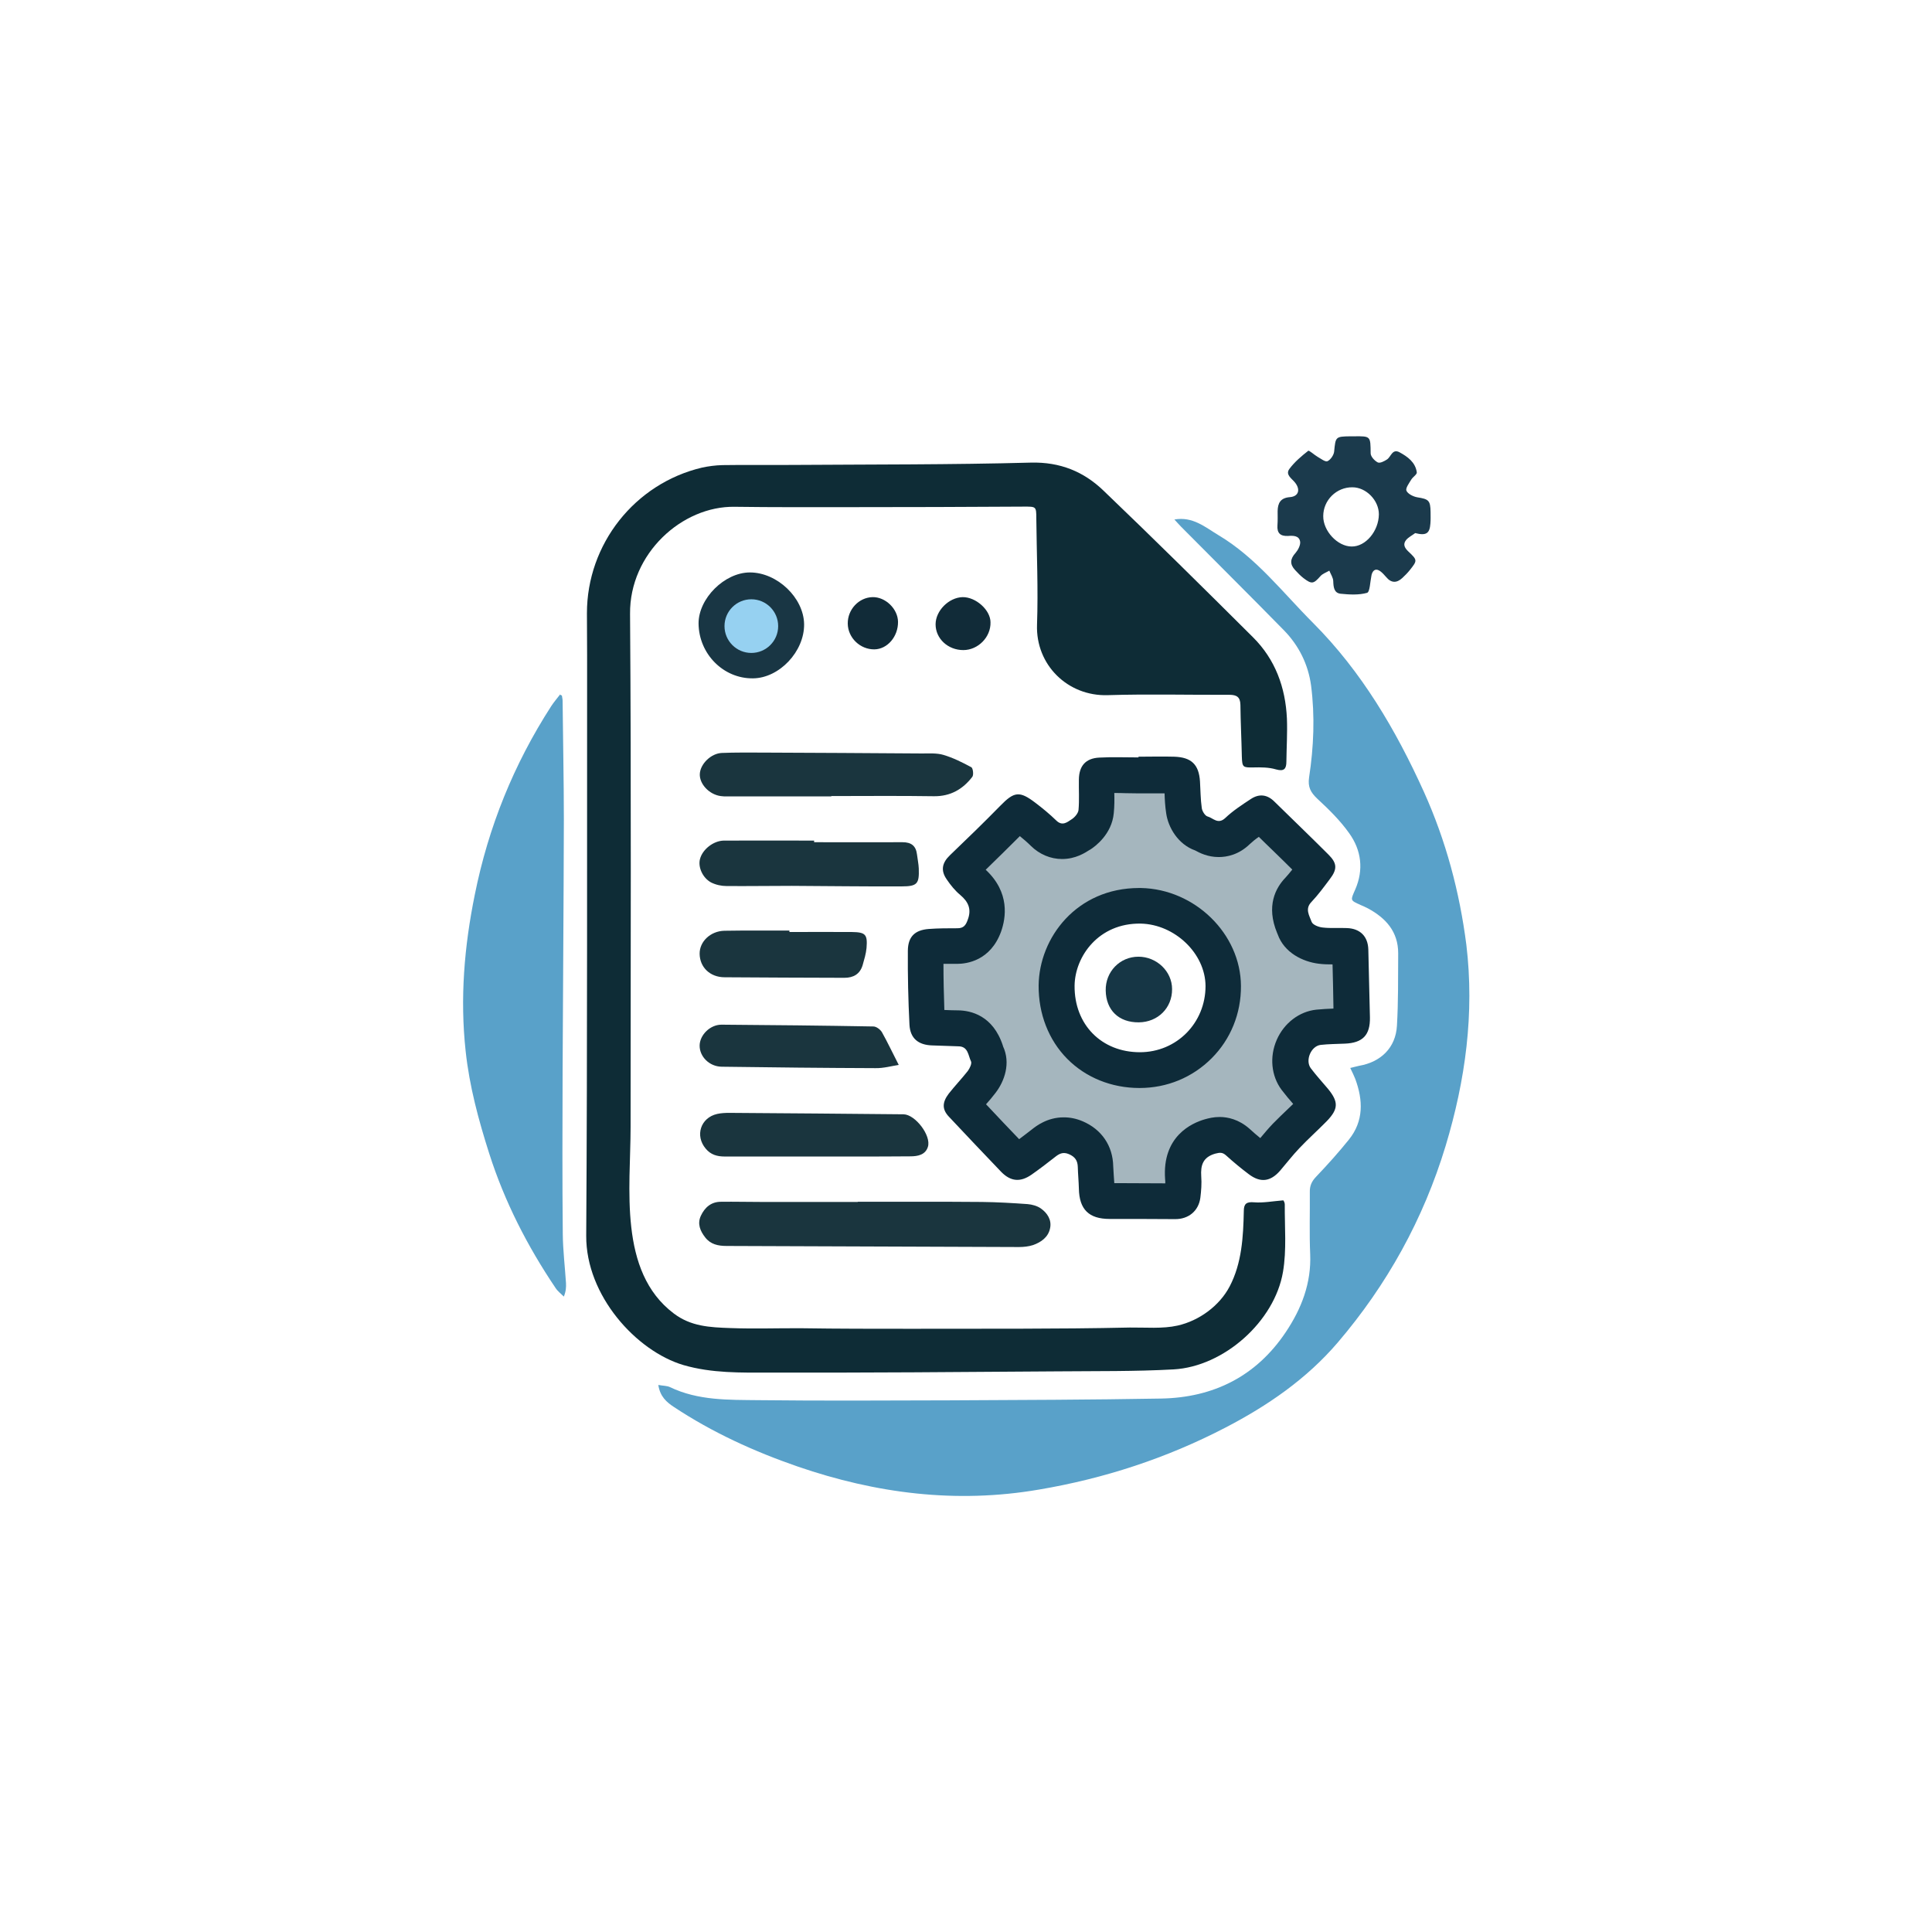 <?xml version="1.0" encoding="utf-8"?>
<!-- Generator: Adobe Illustrator 21.0.0, SVG Export Plug-In . SVG Version: 6.00 Build 0)  -->
<svg version="1.1" id="Layer_1" xmlns="http://www.w3.org/2000/svg" xmlns:xlink="http://www.w3.org/1999/xlink" x="0px" y="0px"
	 viewBox="0 0 1080 1080" style="enable-background:new 0 0 1080 1080;" xml:space="preserve">
<style type="text/css">
	.st0{fill:#2F4B59;}
	.st1{fill:#192F3D;}
	.st2{fill:#192D38;}
	.st3{fill:#2D4551;}
	.st4{fill:#2A4451;}
	.st5{fill:#0E2B39;}
	.st6{fill:#A5B6BE;}
	.st7{fill:#0E2C36;}
	.st8{fill:#59A1C9;}
	.st9{fill:#1A353E;}
	.st10{fill:#1B3A4C;}
	.st11{fill:#193644;}
	.st12{fill:#112B38;}
	.st13{fill:#163645;}
	.st14{fill:#96D1F1;}
	.st15{fill:#051C24;}
	.st16{fill:#07212E;}
	.st17{fill:#015861;}
	.st18{fill:#061C2A;}
</style>
<g>
	<path class="st5" d="M636.4,423c6.7,0,13.3-0.2,20,0c9.6,0.3,13.8,4.4,14.4,13.8c0.3,5,0.3,10,1,14.9c0.2,1.7,1.8,4.3,3.2,4.7
		c3.1,0.8,5.8,4.7,9.9,0.9c4.3-4.1,9.4-7.4,14.4-10.7c4.6-3,9.1-2.5,13.1,1.5c10.1,9.9,20.3,19.7,30.3,29.7
		c4.8,4.8,4.9,8.1,0.7,13.6c-3.3,4.4-6.6,8.9-10.3,12.8c-3.8,3.9-1.1,7.7,0.1,11.1c0.6,1.7,4,3,6.3,3.2c4.4,0.5,9,0.1,13.5,0.3
		c7.4,0.3,11.7,4.7,11.9,12c0.3,12.6,0.6,25.3,0.9,37.9c0.2,9.9-4,14.3-14,14.7c-4.5,0.2-9,0.2-13.5,0.7c-5.4,0.6-8.8,8.6-5.6,13
		c3,4,6.4,7.7,9.6,11.5c6,7.3,6,11.3-0.7,18.2c-5,5.1-10.4,9.9-15.3,15.1c-3.8,4-7.1,8.3-10.7,12.5c-5.4,6.2-11,6.9-17.5,2
		c-4.4-3.3-8.6-6.8-12.7-10.5c-2-1.8-3.4-1.7-6.1-1c-6.9,2-8.2,6.5-7.8,12.7c0.3,4,0,8-0.5,12c-1,7.4-6.7,12-14.2,11.9
		c-12.2-0.1-24.3-0.1-36.5-0.1c-11.6,0-17-5.3-17.2-17c-0.1-4-0.5-8-0.6-12c-0.1-3.6-1.5-5.7-4.9-7.2c-3.5-1.5-5.6-0.2-8.1,1.8
		c-4.2,3.3-8.4,6.5-12.8,9.6c-6.3,4.4-11.7,3.9-17-1.5c-9.8-10.2-19.5-20.5-29.2-30.8c-3.9-4.1-3.9-8-0.1-13
		c3.4-4.3,7.2-8.3,10.6-12.6c1.1-1.5,2.4-4.2,1.8-5.4c-1.6-3.2-1.5-8.4-7.1-8.4c-4.8-0.1-9.6-0.4-14.5-0.5
		c-7.8-0.2-12.4-3.9-12.8-11.6c-0.7-13.8-1-27.6-0.9-41.4c0.1-7.8,3.9-11.5,11.7-12.1c5.3-0.4,10.7-0.4,16-0.4
		c3.5,0,4.7-1.7,5.8-4.8c2.2-5.9,0.3-10-4.2-13.8c-2.9-2.4-5.4-5.5-7.5-8.6c-3.6-5.1-2.7-9.4,1.8-13.7c9.5-9.1,18.9-18.2,28.1-27.6
		c7.7-7.9,10.7-8.4,19.5-1.7c4.1,3.1,8.1,6.4,11.8,10c3.3,3.2,6,1,8.4-0.6c1.8-1.1,3.8-3.4,4-5.3c0.5-5.6,0.1-11.3,0.2-17
		c0.1-7.6,3.7-11.9,11.4-12.3c7.3-0.4,14.6-0.1,22-0.1C636.4,423.3,636.4,423.1,636.4,423z M637.2,588.2c20.6,0,36.7-16.4,36.7-37
		c-0.1-18.3-17.3-34.5-36.2-34.9c-23.6-0.4-36.8,18.4-37,34.7C600.5,572.8,615.8,588.2,637.2,588.2z"/>
	<path class="st6" d="M623.1,665.8L623.1,665.8z M656.7,661.5L656.7,661.5C656.7,661.5,656.7,661.5,656.7,661.5z M651.4,661.5
		c-8.8,0-15.9-0.1-22.7-0.1c-1.9,0-3.9,0-5.8,0c-0.1-1.5-0.2-2.9-0.3-4.3c-0.1-1.8-0.2-3.5-0.3-5.1c-0.2-11.5-6.5-20.7-17.1-25.2
		c-3.5-1.5-7-2.2-10.6-2.2c-9.2,0-15.4,4.9-17.7,6.7c-2.1,1.6-4.6,3.6-7.2,5.5c-5.8-6-11.9-12.5-18.5-19.5c1.8-2,3.6-4.1,5.4-6.5
		c4.9-6.4,8.5-16.5,4.1-25.9c0-0.1-0.1-0.3-0.1-0.4c-5.5-16.9-18-19.6-24.9-19.7c-2.4,0-4.8-0.1-7.4-0.2c-0.1,0-0.3,0-0.4,0
		c-0.3-8.7-0.5-17.3-0.5-25.8c1.2,0,2.4,0,3.5,0c1.3,0,2.7,0,4,0l0.2,0c5.4,0,18.6-1.8,24.5-18c2.7-7.6,5.1-21.9-8.6-34.6
		c6.3-6.1,12.7-12.4,19.1-18.8c2.1,1.7,4.2,3.5,6.2,5.5c4.8,4.7,11,7.3,17.4,7.3c7.6,0,12.9-3.5,15.4-5.1l0.4-0.2
		c2.8-1.8,12-8.6,13.1-20.3c0.4-4,0.4-7.8,0.3-11.3c2.1,0,4.2,0,6.3,0.1c2.3,0,4.7,0.1,7,0.1H651c0.1,3.4,0.3,7.2,0.9,11.1
		c1.1,7.9,6.6,17.4,16.2,20.8c2.4,1.3,6.9,3.7,13.2,3.7c4.4,0,11.1-1.2,17.3-7.2c1.5-1.4,3.2-2.8,5.1-4.1c2.6,2.6,5.2,5.1,7.9,7.7
		c3.6,3.5,7.2,7,10.8,10.6c-1.3,1.6-2.6,3.2-3.8,4.5c-5.6,5.8-10.9,15.9-4.7,30.9c0.1,0.2,0.2,0.5,0.3,0.7
		c3.7,10.5,14.2,15.4,22.8,16.5c3,0.4,5.8,0.4,7.9,0.4c0.2,7.9,0.4,15.8,0.5,23.6l0,1.1c-3.1,0.1-6.2,0.3-9.5,0.6
		c-9.6,1-18.1,7.5-22.2,16.9c-4.1,9.4-3.1,20.1,2.7,27.9c2.2,2.9,4.4,5.5,6.5,7.9c-0.9,0.9-1.8,1.7-2.7,2.6
		c-2.8,2.7-5.7,5.4-8.6,8.4c-2.6,2.7-4.9,5.5-7.1,8.1c-2-1.6-4-3.4-6-5.2c-6.1-5.4-12.4-6.6-16.7-6.6c-3.4,0-6.2,0.7-8.3,1.3
		c-7.3,2.1-23.9,9.5-22.2,33.4C651.4,659.9,651.4,660.7,651.4,661.5z M636.8,496.4c-34.9,0-55.9,27.7-56.2,54.5
		c-0.1,15.9,5.6,30.5,16,41c10.4,10.5,24.8,16.3,40.4,16.3c15.4,0,29.6-5.9,40.3-16.6c10.7-10.7,16.5-25.1,16.4-40.4
		c-0.1-29.1-25.7-54.2-55.9-54.8C637.6,496.4,637.2,496.4,636.8,496.4z M710.1,640.6L710.1,640.6z"/>
	<path class="st7" d="M619.2,388.6c22.6-0.7,45.3-0.1,68-0.2c4.2,0,6.1,1.3,6.2,5.6c0.1,9.7,0.6,19.3,0.8,29c0.2,5.9,0.6,6.1,6.3,6
		c4.3-0.1,8.8-0.1,12.8,1.1c4.6,1.3,5.8-0.4,5.8-4.4c0.1-8,0.6-16,0.3-24c-0.8-17.4-6.5-33.1-19-45.5
		c-27.6-27.5-55.3-54.9-83.5-81.9c-11.1-10.7-24.3-16.1-40.6-15.7c-44.5,1.2-89,1-133.5,1.3c-13,0.1-26-0.1-39,0.1
		c-3.8,0.1-7.7,0.6-11.4,1.4c-37.6,8.9-64.3,42.8-64.3,81.4c0,7.8,0.1,15.7,0.1,23.5c-0.1,108.2,0.2,216.3-0.5,324.5
		c-0.2,33.4,28,64.5,54.4,72.3c15.9,4.6,32,4.2,48.1,4.2c53.7,0.1,107.3-0.3,161-0.7c21.7-0.2,43.3,0.1,64.9-1.1
		c28.1-1.6,56.4-26.8,61.1-54.5c2.1-12.3,0.9-25.2,1-37.8c0-1.1-0.8-2.2-0.8-2.2c-6.1,0.5-11.3,1.5-16.3,1.1
		c-4.4-0.4-5.8,0.9-5.8,4.9c-0.3,14.4-1.1,29.1-7.9,42.1c-5.7,10.9-17.1,19.2-29.1,21.9c-8.4,1.9-18.1,1-26.7,1.1
		c-40.9,0.9-81.8,0.6-122.8,0.7c-20.1,0-40.2,0-60.2-0.3c-13.4-0.1-26.8,0.4-40.2-0.1c-11.7-0.4-22.2-0.9-31.8-8.2
		c-31.1-23.5-24.1-70.3-24.1-104.1c0-95.7,0.4-191.3-0.3-287c-0.3-33.7,29.1-60.3,58.5-59.8c21.3,0.3,42.7,0.2,64,0.2
		c32.5,0,65-0.1,97.5-0.3c6.9,0,7.1-0.2,7.1,6.5c0.2,19.8,1.1,39.7,0.4,59.5C578.9,371.7,596.9,389.3,619.2,388.6z"/>
	<path class="st8" d="M808.1,640.6c-12.4,40.9-32.7,77.6-60.4,110c-17.4,20.3-39.1,35.2-62.6,47.4c-32.9,17.1-67.7,28.5-104.4,34.7
		c-46.2,7.9-90.9,2.2-134.8-12.9c-24.3-8.4-47.6-19-69.2-33.3c-4.1-2.7-7.7-5.8-8.7-12.3c2.7,0.5,4.8,0.4,6.5,1.2
		c15.8,7.6,32.8,7.1,49.5,7.3c35.5,0.4,71,0.2,106.5,0.1c39.5-0.2,79-0.3,118.5-1c29.4-0.5,53.3-12.5,69.8-37.2
		c8.7-13,14.3-27.3,13.6-43.6c-0.5-11.5-0.1-23-0.2-34.5c-0.1-3.6,1-6.1,3.6-8.8c6.3-6.6,12.4-13.4,18.2-20.6
		c8.4-10.4,8-22.1,3.6-34c-0.7-1.8-1.6-3.6-2.8-6.1c1.9-0.4,3.3-0.9,4.9-1.2c12.2-2.1,20.5-10.1,21.2-22.4c0.8-13.4,0.6-27,0.7-40.5
		c0-12.1-6.9-19.7-16.9-25.1c-1.3-0.7-2.7-1.3-4.1-1.9c-6-2.7-5.7-2.5-3-8.7c4.8-11,3.4-21.9-3.3-31.3c-5-7.1-11.4-13.4-17.9-19.4
		c-3.8-3.6-5.4-6.6-4.6-12c2.6-17,3.3-34.2,1.1-51.3c-1.6-11.8-6.8-22.3-15.2-30.9c-19-19.4-38.3-38.5-57.4-57.8
		c-1.3-1.3-2.4-2.6-3.8-4.1c10.3-1.8,17.2,4.3,24.7,8.8c21.1,12.6,35.9,32.1,52.9,49.1c27,27.1,46.2,59.7,61.9,94.4
		c12.3,27.3,19.9,55.8,23.7,85.4C824.3,566.5,819.2,603.8,808.1,640.6z"/>
	<path class="st8" d="M314.1,388.8c0.1,1,0.4,1.9,0.4,2.9c0.2,22.1,0.7,44.3,0.7,66.4c-0.1,47-0.5,93.9-0.7,140.9
		c-0.1,30.3-0.2,60.6,0.1,90.9c0.1,9.1,1.2,18.2,1.8,27.4c0.1,2.2,0,4.5-1.2,7.5c-1.6-1.6-3.5-3-4.7-4.9c-15.7-23.3-28.4-48.1-37-75
		c-6-18.8-11.1-37.7-13.2-57.3c-3.2-29.4-0.8-58.4,5.1-87.4c7.6-37.9,21.8-73,42.7-105.4c1.5-2.3,3.3-4.4,5-6.6
		C313.3,388.5,313.7,388.7,314.1,388.8z"/>
	<path class="st9" d="M479.5,671.8c23.2,0,46.3-0.1,69.5,0.1c8.5,0.1,17,0.6,25.4,1.2c2.5,0.2,5.4,1,7.4,2.4
		c3.7,2.6,6.2,6.5,5.2,11.1c-1,5-5,7.8-9.5,9.4c-2.5,0.8-5.2,1.1-7.9,1.1c-54.5-0.2-109-0.4-163.4-0.6c-4.8,0-9-0.9-12-4.8
		c-2.8-3.6-4.5-7.6-2.4-12.1c2.2-4.7,5.8-7.8,11.2-7.8c7.7-0.1,15.3,0.1,23,0.1c17.8,0,35.7,0,53.5,0
		C479.5,671.9,479.5,671.9,479.5,671.8z"/>
	<path class="st10" d="M791.1,298c-1.7,1.3-3.8,2.3-5.1,3.9c-1.9,2.4-0.8,4.4,1.3,6.4c5.1,4.8,5.1,5,0.7,10.5
		c-1.2,1.5-2.7,3-4.1,4.3c-3.1,2.9-6.2,2.9-9-0.5c-1-1.1-2-2.3-3.2-3.2c-2.3-1.7-4-1.1-4.9,1.6c-0.1,0.3-0.1,0.7-0.2,1
		c-0.7,3.3-0.8,8.9-2.4,9.4c-4.6,1.3-9.9,1-14.8,0.5c-3.6-0.4-4-3.6-4.1-6.9c0-2-1.4-4-2.2-6c-1.7,1-3.8,1.7-5,3.1
		c-3.8,4.3-4.8,4.6-9.4,1.1c-1.7-1.3-3.2-2.9-4.7-4.5c-3.1-3.3-2.8-6.3,0.2-9.6c1.4-1.6,2.8-4.3,2.6-6.2c-0.5-3.6-4-3.5-6.8-3.3
		c-4.3,0.2-6.2-1.6-5.9-5.9c0.2-2.7,0.1-5.3,0.1-8c0.1-4.5,1.6-7.4,6.9-7.8c4.9-0.4,6-4.3,2.7-8.3c-1.8-2.2-5.4-4.3-3-7.5
		c2.9-3.9,6.7-7.1,10.5-10.1c0.5-0.4,3.4,2.3,5.3,3.4c1.8,1,4.3,3,5.5,2.4c1.7-0.8,3.5-3.4,3.7-5.4c0.8-8.2,0.7-8.4,9.1-8.5
		c0.7,0,1.3,0,2,0c9.4-0.1,9.2-0.1,9.3,9.5c0,1.8,2.2,4.2,4,5.1c1.2,0.6,3.7-0.7,5.2-1.7c2.2-1.5,2.9-6.1,6.9-4
		c4.6,2.5,8.9,5.6,9.7,11.2c0.2,1.2-2.2,2.6-3.1,4.1c-1.2,2-3.3,4.8-2.7,6.2c0.8,1.8,3.8,3.3,6.1,3.7c6.3,1,7.3,1.7,7.4,8.2
		c0,2.2,0.1,4.3-0.1,6.5C799.2,298.1,797.4,299.6,791.1,298z M739.7,288.5c-0.1,8.3,8,17,15.9,17c7.8,0.1,15.1-8.6,15.2-18
		c0-7.8-7.1-15.1-14.8-15.1C747.1,272.3,739.7,279.6,739.7,288.5z"/>
	<path class="st9" d="M464.7,445.2c-19.5,0-39,0-58.4,0c-1.2,0-2.3,0-3.5-0.2c-6.4-0.9-11.9-6.8-11.6-12.4
		c0.3-5.6,6.3-11.5,12.4-11.7c7.3-0.3,14.6-0.2,22-0.2c30,0.1,59.9,0.3,89.9,0.5c4,0,8.2-0.3,11.9,0.8c5.4,1.6,10.6,4.2,15.6,6.9
		c0.9,0.5,1.4,4.3,0.5,5.4c-5.3,6.9-12.2,10.9-21.4,10.8c-19.1-0.3-38.3-0.1-57.4-0.1C464.7,445.1,464.7,445.1,464.7,445.2z"/>
	<path class="st9" d="M455.1,470.8c16.5,0,33,0.1,49.4,0c4.9,0,7.5,2,8.1,6.8c0.3,2.6,0.9,5.3,1,7.9c0.3,8.5-0.8,10-9.6,10
		c-20.5,0.1-41-0.2-61.4-0.3c-12.2,0-24.3,0.2-36.5,0.1c-2.9,0-6-0.7-8.6-2c-4.8-2.6-7.4-8.7-6.2-13.1c1.4-5.4,7.5-10.2,13.3-10.3
		c16.8-0.1,33.6,0,50.5,0C455.1,470.2,455.1,470.5,455.1,470.8z"/>
	<path class="st9" d="M456,646.5c-17,0-33.9,0-50.9,0c-4.2,0-7.8-1-10.6-4.4c-6.1-7.2-2.9-17.3,6.4-19.4c2.2-0.5,4.6-0.6,6.9-0.6
		c32.4,0.2,64.9,0.5,97.3,0.8c6.5,0.1,15.6,11.9,13.6,18.2c-1.4,4.5-5.7,5.3-9.8,5.3c-10.3,0.1-20.6,0.1-30.9,0.1
		C470.7,646.5,463.3,646.5,456,646.5z"/>
	<path class="st11" d="M390.5,348.6c-0.1-14,14.5-28.6,28.7-28.6c15.3,0,30.1,14.2,30.3,28.9c0.2,15.3-13.9,30.2-28.6,30.3
		C404.4,379.4,390.7,365.6,390.5,348.6z"/>
	<path class="st9" d="M502.4,595.3c-4,0.6-8.5,1.9-13,1.8c-28.7-0.1-57.3-0.4-86-0.8c-6.9-0.1-12.4-5.7-12.3-11.9
		c0.1-5.8,5.8-11.6,12.2-11.6c28.3,0.2,56.6,0.5,84.9,1c1.7,0,3.9,1.7,4.8,3.2C496.2,582.7,498.9,588.5,502.4,595.3z"/>
	<path class="st9" d="M441.3,521c11.6,0,23.3-0.1,34.9,0c7.7,0.1,8.8,1.4,8.2,8.9c-0.3,3.3-1.3,6.5-2.2,9.7c-1.5,4.9-5.1,7-10.2,7
		c-22.3-0.1-44.6-0.1-66.9-0.3c-8.2,0-13.9-5.6-14-13.1c-0.1-6.8,6-12.7,13.8-12.9c12.1-0.2,24.3-0.1,36.4-0.1
		C441.3,520.5,441.3,520.7,441.3,521z"/>
	<path class="st12" d="M538.5,363.4c-8.6,0-15.5-6.4-15.5-14.4c0-7.6,7.4-15,15.1-15.2c7.4-0.1,15.6,7.2,15.6,14.1
		C553.9,356.2,546.7,363.4,538.5,363.4z"/>
	<path class="st12" d="M502,347.6c0.1,8.2-5.9,15.3-13.2,15.4c-7.9,0.1-14.8-6.4-14.9-14.4c-0.1-7.9,6.2-14.6,13.8-14.8
		C494.9,333.6,501.9,340.3,502,347.6z"/>
	<path class="st13" d="M636.6,571.5c-11.2,0.1-18.3-6.8-18.5-17.8c-0.2-10.5,7.9-18.9,18.3-18.9c10.2,0,18.8,8.2,18.8,18.1
		C655.3,563.4,647.3,571.4,636.6,571.5z"/>
	<circle class="st14" cx="420" cy="350" r="15"/>
</g>
</svg>
